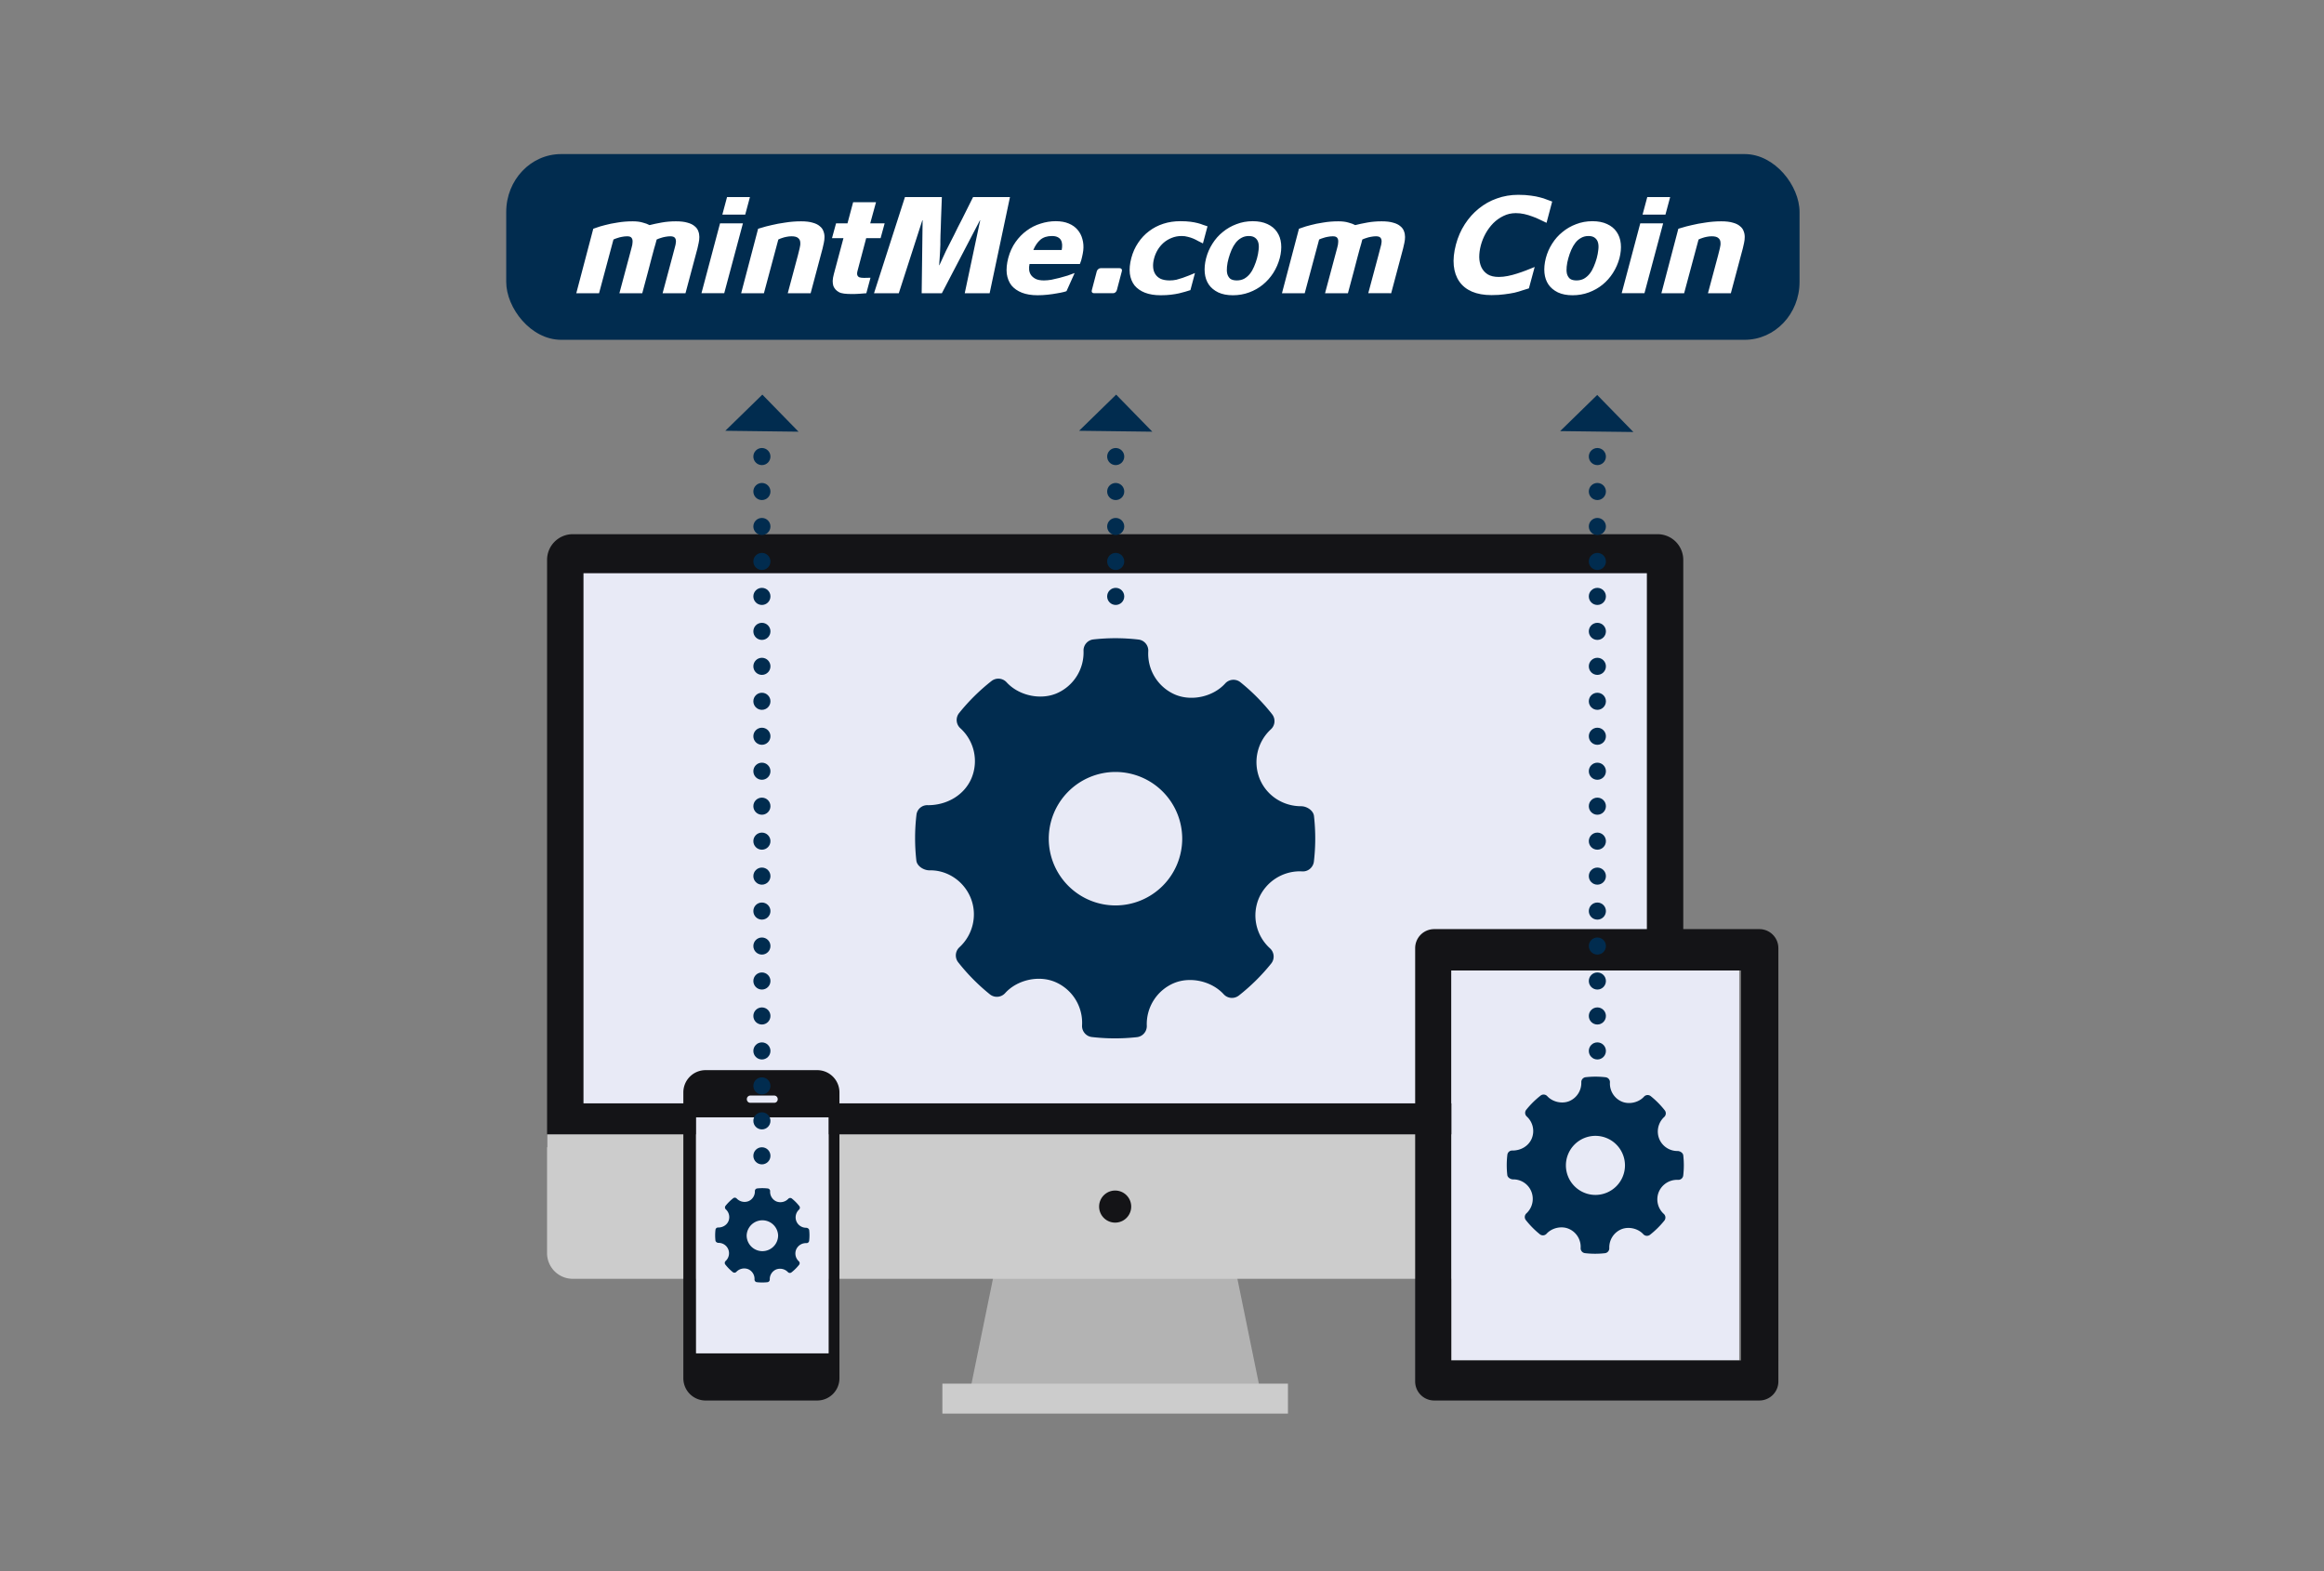 <svg xmlns="http://www.w3.org/2000/svg" width="355" height="240" viewBox="0 0 93.927 63.5"><rect x="0" y="0" width="93.927" height="63.5" fill="#808080" stroke="none"/><g stroke-width="1.979" transform="translate(101.748 26.12)scale(.505)"><path fill="#b3b3b3" d="M-100.505 60.127h-23.452l2.82-13.785h17.81z"/><path fill="#141417" d="M-66.766 40.093V-6.915A2.056 2.056 0 0 0-68.82-8.97h-86.823a2.056 2.056 0 0 0-2.055 2.055v47.008z"/><path fill="#ccc" d="M-157.699 39.064v9.506a2.056 2.056 0 0 0 2.055 2.054h86.823a2.056 2.056 0 0 0 2.056-2.054v-9.506z"/><path fill="#e8eaf6" d="M-154.784-5.846h85.105v42.428h-85.105z"/><path fill="#141417" d="M-110.949 44.844a1.284 1.284 0 1 1-2.568 0 1.284 1.284 0 0 1 2.568 0"/><path fill="#ccc" d="M-98.405 59.015h-27.656v2.397h27.656z"/><path fill="#012c4f" fill-rule="evenodd" d="M-96.32 13.59c-.05-.45-.575-.788-1.03-.788-1.467 0-2.77-.862-3.316-2.195a3.57 3.57 0 0 1 .896-3.96.89.89 0 0 0 .098-1.207 15.9 15.9 0 0 0-2.537-2.562.89.89 0 0 0-1.217.098c-.954 1.057-2.669 1.45-3.994.898a3.56 3.56 0 0 1-2.163-3.477.89.89 0 0 0-.786-.935 16 16 0 0 0-3.603-.01.89.89 0 0 0-.792.917 3.56 3.56 0 0 1-2.192 3.417c-1.31.534-3.012.144-3.965-.903a.893.893 0 0 0-1.208-.102 16 16 0 0 0-2.59 2.561.89.89 0 0 0 .095 1.218 3.55 3.55 0 0 1 .896 3.994c-.553 1.317-1.92 2.165-3.485 2.165a.87.87 0 0 0-.924.786 16 16 0 0 0-.007 3.641c.05.452.59.788 1.05.788 1.394-.035 2.732.828 3.294 2.194.56 1.365.2 2.955-.895 3.96a.89.89 0 0 0-.098 1.207 16 16 0 0 0 2.534 2.562.89.89 0 0 0 1.22-.096c.956-1.06 2.67-1.452 3.99-.899a3.55 3.55 0 0 1 2.167 3.476.89.89 0 0 0 .786.936 16 16 0 0 0 3.602.01.89.89 0 0 0 .793-.918 3.56 3.56 0 0 1 2.191-3.415c1.318-.538 3.013-.144 3.966.903a.895.895 0 0 0 1.208.1 16 16 0 0 0 2.59-2.56.89.89 0 0 0-.095-1.218 3.55 3.55 0 0 1-.897-3.994 3.58 3.58 0 0 1 3.275-2.17l.2.005c.457.037.88-.317.935-.785.142-1.204.144-2.43.008-3.642m-15.887 7.152a5.347 5.347 0 0 1-5.34-5.34 5.347 5.347 0 0 1 5.34-5.342 5.347 5.347 0 0 1 5.341 5.34 5.347 5.347 0 0 1-5.34 5.342z" clip-rule="evenodd"/><path fill="#e8eaf6" d="M-62.288 57.157h-23.039v-31.25h23.04z"/><path fill="#141417" d="M-62.147 57.157h-23.19V25.95h23.19zm2.992-32.998a1.523 1.523 0 0 0-1.523-1.522H-86.7a1.523 1.523 0 0 0-1.523 1.523v34.68c0 .842.681 1.523 1.523 1.523h26.023a1.523 1.523 0 0 0 1.523-1.523z"/><path fill="#012c4f" fill-rule="evenodd" d="M-66.766 40.745c-.022-.2-.255-.349-.455-.349a1.57 1.57 0 0 1-1.468-.97 1.58 1.58 0 0 1 .397-1.753.394.394 0 0 0 .043-.535 7 7 0 0 0-1.122-1.133.394.394 0 0 0-.539.043c-.423.468-1.182.642-1.768.397a1.57 1.57 0 0 1-.957-1.538.393.393 0 0 0-.348-.414 7 7 0 0 0-1.593-.004.394.394 0 0 0-.35.405 1.58 1.58 0 0 1-.97 1.512c-.58.237-1.334.064-1.756-.4a.395.395 0 0 0-.534-.044 7 7 0 0 0-1.146 1.133.394.394 0 0 0 .041.54 1.57 1.57 0 0 1 .396 1.767c-.244.582-.848.957-1.54.957a.385.385 0 0 0-.41.35 7 7 0 0 0-.004 1.61c.023.2.262.348.465.348a1.55 1.55 0 0 1 1.458.971 1.58 1.58 0 0 1-.396 1.752.394.394 0 0 0-.043.535c.33.42.707.8 1.12 1.134a.394.394 0 0 0 .54-.043c.424-.469 1.183-.643 1.766-.397a1.57 1.57 0 0 1 .96 1.538.394.394 0 0 0 .347.414 7 7 0 0 0 1.594.004.394.394 0 0 0 .351-.406 1.575 1.575 0 0 1 .97-1.512c.583-.237 1.333-.063 1.754.4a.396.396 0 0 0 .535.044 7 7 0 0 0 1.146-1.133.394.394 0 0 0-.042-.538 1.57 1.57 0 0 1-.397-1.768 1.59 1.59 0 0 1 1.45-.96l.087.002a.394.394 0 0 0 .415-.348 7 7 0 0 0 .003-1.61zm-7.03 3.166a2.366 2.366 0 0 1-2.363-2.364 2.366 2.366 0 0 1 2.363-2.364 2.366 2.366 0 0 1 2.364 2.364 2.366 2.366 0 0 1-2.364 2.364" clip-rule="evenodd"/><path fill="#141417" d="M-135.17 56.586h-10.605V37.702h10.605zm-4.069-20.329a.28.28 0 0 1-.28.282h-1.908a.28.28 0 0 1-.282-.282v-.017c0-.156.126-.282.282-.282h1.906c.156 0 .282.126.282.282zm4.94-.553a1.78 1.78 0 0 0-1.78-1.78h-8.933a1.78 1.78 0 0 0-1.78 1.78v22.88a1.78 1.78 0 0 0 1.78 1.78h8.933a1.78 1.78 0 0 0 1.78-1.78z"/><path fill="#e8eaf6" d="M-135.17 56.586h-10.602V37.702h10.602z"/><path fill="#012c4f" fill-rule="evenodd" d="M-136.72 46.725c-.013-.106-.136-.186-.244-.186a.84.84 0 0 1-.78-.518.84.84 0 0 1 .21-.933.21.21 0 0 0 .023-.284 3.7 3.7 0 0 0-.597-.604.21.21 0 0 0-.287.023.87.87 0 0 1-.942.212.84.84 0 0 1-.51-.82.21.21 0 0 0-.185-.22 3.8 3.8 0 0 0-.85-.003.21.21 0 0 0-.185.216.84.84 0 0 1-.517.805.87.87 0 0 1-.935-.212.21.21 0 0 0-.285-.024 3.8 3.8 0 0 0-.61.604.21.21 0 0 0 .022.286.84.84 0 0 1 .211.942c-.13.31-.453.51-.822.51a.205.205 0 0 0-.217.186 3.8 3.8 0 0 0-.002.858c.012.107.14.186.247.186a.83.83 0 0 1 .778.517.84.84 0 0 1-.212.933.21.21 0 0 0-.023.285q.265.336.597.603a.21.21 0 0 0 .288-.022.87.87 0 0 1 .94-.212.84.84 0 0 1 .511.82.21.21 0 0 0 .186.22 3.8 3.8 0 0 0 .848.002.21.21 0 0 0 .187-.216.84.84 0 0 1 .517-.805.87.87 0 0 1 .934.213.21.21 0 0 0 .285.023q.341-.267.61-.603a.21.21 0 0 0-.022-.287.84.84 0 0 1-.21-.942.85.85 0 0 1 .771-.51h.047a.21.21 0 0 0 .22-.185c.034-.284.034-.573.003-.858m-3.745 1.686a1.26 1.26 0 0 1-1.26-1.26 1.26 1.26 0 0 1 2.518 0 1.26 1.26 0 0 1-1.258 1.26" clip-rule="evenodd"/><g fill="#012c4f"><path fill-rule="evenodd" d="m-73.654-20.114-2.965 2.894 5.86.072z"/><g transform="translate(-559.948 243.142)scale(.661)"><circle cx="735.714" cy="-390.81" r="1.035"/><circle cx="735.714" cy="-386.577" r="1.035"/><circle cx="735.714" cy="-382.343" r="1.035"/><circle cx="735.714" cy="-378.11" r="1.035"/><circle cx="735.714" cy="-373.877" r="1.035"/><circle cx="735.714" cy="-369.644" r="1.035"/><circle cx="735.714" cy="-365.41" r="1.035"/><circle cx="735.714" cy="-361.177" r="1.035"/><circle cx="735.714" cy="-356.944" r="1.035"/><circle cx="735.714" cy="-352.71" r="1.035"/><circle cx="735.714" cy="-348.477" r="1.035"/><circle cx="735.714" cy="-344.244" r="1.035"/><circle cx="735.714" cy="-340.01" r="1.035"/><circle cx="735.714" cy="-335.777" r="1.035"/><circle cx="735.714" cy="-331.544" r="1.035"/><circle cx="735.714" cy="-327.31" r="1.035"/><circle cx="735.714" cy="-323.077" r="1.035"/><circle cx="735.714" cy="-318.844" r="1.035"/></g></g><g fill="#012c4f" transform="translate(-553.594 243.142)scale(.661)"><path fill-rule="evenodd" d="m625-398.309-4.487 4.378 8.866.11z"/><circle cx="624.946" cy="-390.81" r="1.035"/><circle cx="624.946" cy="-386.577" r="1.035"/><circle cx="624.946" cy="-382.343" r="1.035"/><circle cx="624.946" cy="-378.11" r="1.035"/><circle cx="624.946" cy="-373.877" r="1.035"/><circle cx="624.946" cy="-369.644" r="1.035"/><circle cx="624.946" cy="-365.41" r="1.035"/><circle cx="624.946" cy="-361.177" r="1.035"/><circle cx="624.946" cy="-356.944" r="1.035"/><circle cx="624.946" cy="-352.71" r="1.035"/><circle cx="624.946" cy="-348.477" r="1.035"/><circle cx="624.946" cy="-344.244" r="1.035"/><circle cx="624.946" cy="-340.01" r="1.035"/><circle cx="624.946" cy="-335.777" r="1.035"/><circle cx="624.946" cy="-331.544" r="1.035"/><circle cx="624.946" cy="-327.31" r="1.035"/><circle cx="624.946" cy="-323.077" r="1.035"/><circle cx="624.946" cy="-318.844" r="1.035"/><circle cx="624.946" cy="-314.611" r="1.035"/><circle cx="624.946" cy="-310.377" r="1.035"/><circle cx="624.946" cy="-306.144" r="1.035"/></g><g fill="#012c4f" transform="translate(-539.27 243.142)scale(.661)"><path fill-rule="evenodd" d="m646.167-398.309-4.487 4.378 8.866.11z"/><circle cx="646.113" cy="-390.81" r="1.035"/><circle cx="646.113" cy="-386.577" r="1.035"/><circle cx="646.113" cy="-382.343" r="1.035"/><circle cx="646.113" cy="-378.11" r="1.035"/><circle cx="646.113" cy="-373.877" r="1.035"/></g><rect width="103.507" height="14.863" x="-160.967" y="-39.391" rx="4.39" ry="4.63" style="fill:#012c4f;stroke-width:1.984"/></g><g aria-label="mintMe.com Coin" style="font-style:normal;font-weight:400;font-size:5.441px;line-height:1.25;font-family:sans-serif;letter-spacing:0;word-spacing:0;fill:#000;fill-opacity:1;stroke:none;stroke-width:.136"><path d="m23.978 9.245.125-.043q.13-.05.348-.104.218-.06.506-.103.289-.05.615-.05.24 0 .403.05.168.043.277.103.212-.054.484-.103.272-.05.583-.05.288 0 .467.055.185.05.289.142.109.087.147.201.043.109.043.234 0 .12-.027.24-.022.119-.049.222l-.484 1.812h-.925l.408-1.523.082-.31q.043-.142.049-.245.005-.104-.044-.163t-.18-.06q-.103 0-.206.021-.098.017-.174.044-.093.027-.174.065-.006.027-.017.06-.005.027-.027.104-.022.07-.06.206-.032.13-.098.365-.06.234-.152.582l-.229.854h-.924l.408-1.523.081-.305q.044-.147.044-.25.005-.104-.044-.163-.043-.06-.174-.06-.103 0-.207.021-.098.017-.174.044-.092.027-.174.065l-.582 2.171h-.92zM29.101 9.027h.925l-.756 2.824h-.92zm1.018-.353h-.925l.19-.708h.925zM30.64 9.245l.148-.043q.152-.05.397-.104.245-.06.555-.103.31-.05.636-.05.289 0 .468.055.185.05.288.142.11.087.147.201.044.109.044.234 0 .12-.027.24-.022.119-.05.222l-.483 1.812h-.925l.408-1.523q.038-.147.07-.283.038-.142.028-.25-.006-.11-.087-.175-.077-.07-.267-.07-.103 0-.201.021-.093.017-.169.044-.087.027-.163.065l-.582 2.171h-.92zM35.59 9.626h-.582l-.343 1.295q-.038.13-.016.196.022.065.087.092.07.022.185.022.114-.006.261-.006l-.168.626q-.12.011-.278.022t-.32.01q-.159 0-.3-.016-.136-.016-.218-.065-.076-.043-.13-.103t-.087-.142q-.027-.087-.027-.206.005-.12.048-.278l.387-1.447h-.463l.164-.599h.462l.228-.854h.925l-.234.854h.583zM38.066 7.966q-.017.485-.033.882l-.01.337-.012.31q0 .142-.005.245v.142q0 .108-.011.255-.005.142-.016.272l-.022.31h.01l.142-.31.125-.272q.071-.147.13-.255.023-.038.072-.142.054-.103.125-.245l.152-.31.174-.337q.202-.397.44-.882h1.492l-.822 3.885h-1.006l.625-2.949h-.01l-1.54 2.95h-.816l.038-2.95h-.011l-.952 2.95h-1.001l1.25-3.886zM42.91 10.105q.022-.12.017-.223-.006-.104-.05-.18-.043-.076-.135-.12-.087-.043-.229-.043-.288 0-.468.152-.174.153-.283.414zm-1.3.565q-.027.115-.016.234.01.115.076.213.065.092.19.157.125.06.332.06.136 0 .3-.027.168-.033.331-.076.169-.044.327-.093.157-.054.283-.103l-.327.729q-.005.01-.114.038t-.278.055q-.168.032-.375.054t-.403.022q-.37 0-.636-.104-.261-.103-.42-.293-.151-.196-.19-.474-.032-.283.06-.636.098-.365.294-.642.196-.278.452-.463.255-.19.56-.283.305-.098.615-.098.3 0 .522.093.223.092.36.256.14.163.195.38.06.213.033.457-.017.131-.05.267-.026.136-.086.277zM44.214 11.851q-.049 0-.076-.033-.027-.038-.01-.092l.2-.762q.017-.054.06-.087.044-.038.093-.038h.772q.05 0 .076.038.028.033.011.087l-.201.762q-.016.054-.06.092-.043.033-.092.033zM46.643 10.447q-.05.185-.038.349.01.163.087.283.076.12.217.19.147.065.365.065.136 0 .267-.027.13-.033.255-.076.13-.044.25-.093.126-.054.25-.103l-.184.691q-.098.027-.212.065-.11.033-.25.066-.142.032-.327.054-.18.022-.414.022-.37 0-.636-.104-.261-.103-.419-.293-.152-.196-.19-.474-.033-.283.06-.636.092-.343.277-.615.185-.278.44-.468.256-.196.577-.3t.691-.103q.234 0 .403.022.168.022.294.055.125.032.217.07.093.033.18.06l-.185.691-.196-.098q-.093-.054-.196-.098-.103-.043-.218-.07-.114-.033-.25-.033-.217 0-.402.076-.18.07-.327.196-.141.125-.24.288-.097.163-.146.348M49.655 10.442q-.049.174-.065.337-.017.158.01.283.033.125.12.202.093.07.267.07.169 0 .3-.07.135-.077.233-.202t.163-.283q.071-.163.12-.337.049-.18.065-.343.022-.163-.01-.288t-.126-.196q-.092-.076-.26-.076t-.3.076q-.13.07-.229.196-.098.125-.168.288t-.12.343m-.909-.005q.082-.316.256-.588.174-.277.419-.473.245-.202.55-.316.31-.12.658-.12t.593.115q.25.114.386.315.142.202.169.479.027.272-.055.588-.087.32-.26.593-.175.272-.42.473-.244.201-.555.315-.31.115-.658.115t-.593-.115q-.245-.12-.38-.315-.137-.201-.164-.473t.054-.593M52.499 9.245l.125-.043q.13-.05.348-.104.218-.06.506-.103.288-.05.615-.05.24 0 .403.05.168.043.277.103.212-.054.484-.103.272-.05.582-.05.289 0 .468.055.185.05.289.142.108.087.147.201.043.109.043.234 0 .12-.027.24-.022.119-.05.222l-.483 1.812H55.3l.408-1.523q.043-.169.081-.31.044-.142.05-.245.005-.104-.044-.163-.05-.06-.18-.06-.103 0-.206.021-.098.017-.175.044-.092.027-.174.065-.005.027-.016.06-.005.027-.027.104-.022.07-.06.206-.033.13-.098.365-.06.234-.152.582l-.229.854h-.925l.408-1.523.082-.305q.043-.147.043-.25.006-.104-.043-.163-.044-.06-.174-.06-.104 0-.207.021-.098.017-.174.044-.092.027-.174.065l-.582 2.171h-.92zM59.85 9.914q-.065.245-.065.479.005.229.087.408.087.18.255.288.174.104.446.104.175 0 .365-.038t.375-.098q.19-.06.37-.13.185-.072.343-.137l-.234.865q-.125.033-.266.082-.136.049-.316.092-.18.038-.408.066-.223.032-.522.032-.457 0-.79-.141-.326-.142-.51-.408-.186-.267-.224-.642-.038-.381.087-.854.12-.452.36-.822.239-.37.565-.631.327-.267.73-.408.407-.147.864-.147.3 0 .512.033.212.027.364.07.158.038.272.087l.223.082-.228.86-.272-.13q-.142-.072-.3-.126-.157-.06-.326-.098-.168-.038-.343-.038-.272 0-.5.114-.229.109-.414.294-.18.185-.31.419-.125.228-.19.473M63.384 10.442q-.049.174-.065.337-.017.158.01.283.033.125.12.202.093.07.267.07.169 0 .3-.07.135-.077.233-.202t.163-.283q.071-.163.12-.337.049-.18.065-.343.022-.163-.01-.288t-.126-.196q-.092-.076-.26-.076-.17 0-.3.076-.13.07-.229.196-.097.125-.168.288t-.12.343m-.909-.005q.082-.316.256-.588.174-.277.42-.473.244-.202.549-.316.31-.12.658-.12t.593.115q.25.114.386.315.142.202.169.479.027.272-.054.588-.088.32-.262.593t-.419.473-.555.315-.658.115-.593-.115q-.245-.12-.38-.315-.137-.201-.164-.473t.054-.593M66.293 9.027h.925l-.756 2.824h-.92zm1.018-.353h-.925l.19-.708h.925zM67.832 9.245l.147-.043q.153-.05.398-.104.244-.06.554-.103.31-.05.637-.05.288 0 .468.055.185.05.288.142.11.087.147.201.044.109.044.234 0 .12-.027.24-.022.119-.05.222l-.484 1.812h-.925l.408-1.523q.039-.147.071-.283.038-.142.027-.25-.005-.11-.087-.175-.076-.07-.266-.07-.104 0-.202.021-.092.017-.168.044-.087.027-.163.065l-.583 2.171h-.919z" style="font-style:italic;font-variant:normal;font-weight:900;font-stretch:normal;font-family:PaloAlto;-inkscape-font-specification:&quot;PaloAlto Heavy Italic&quot;;fill:#fff;fill-opacity:1;stroke-width:.136"/></g></svg>